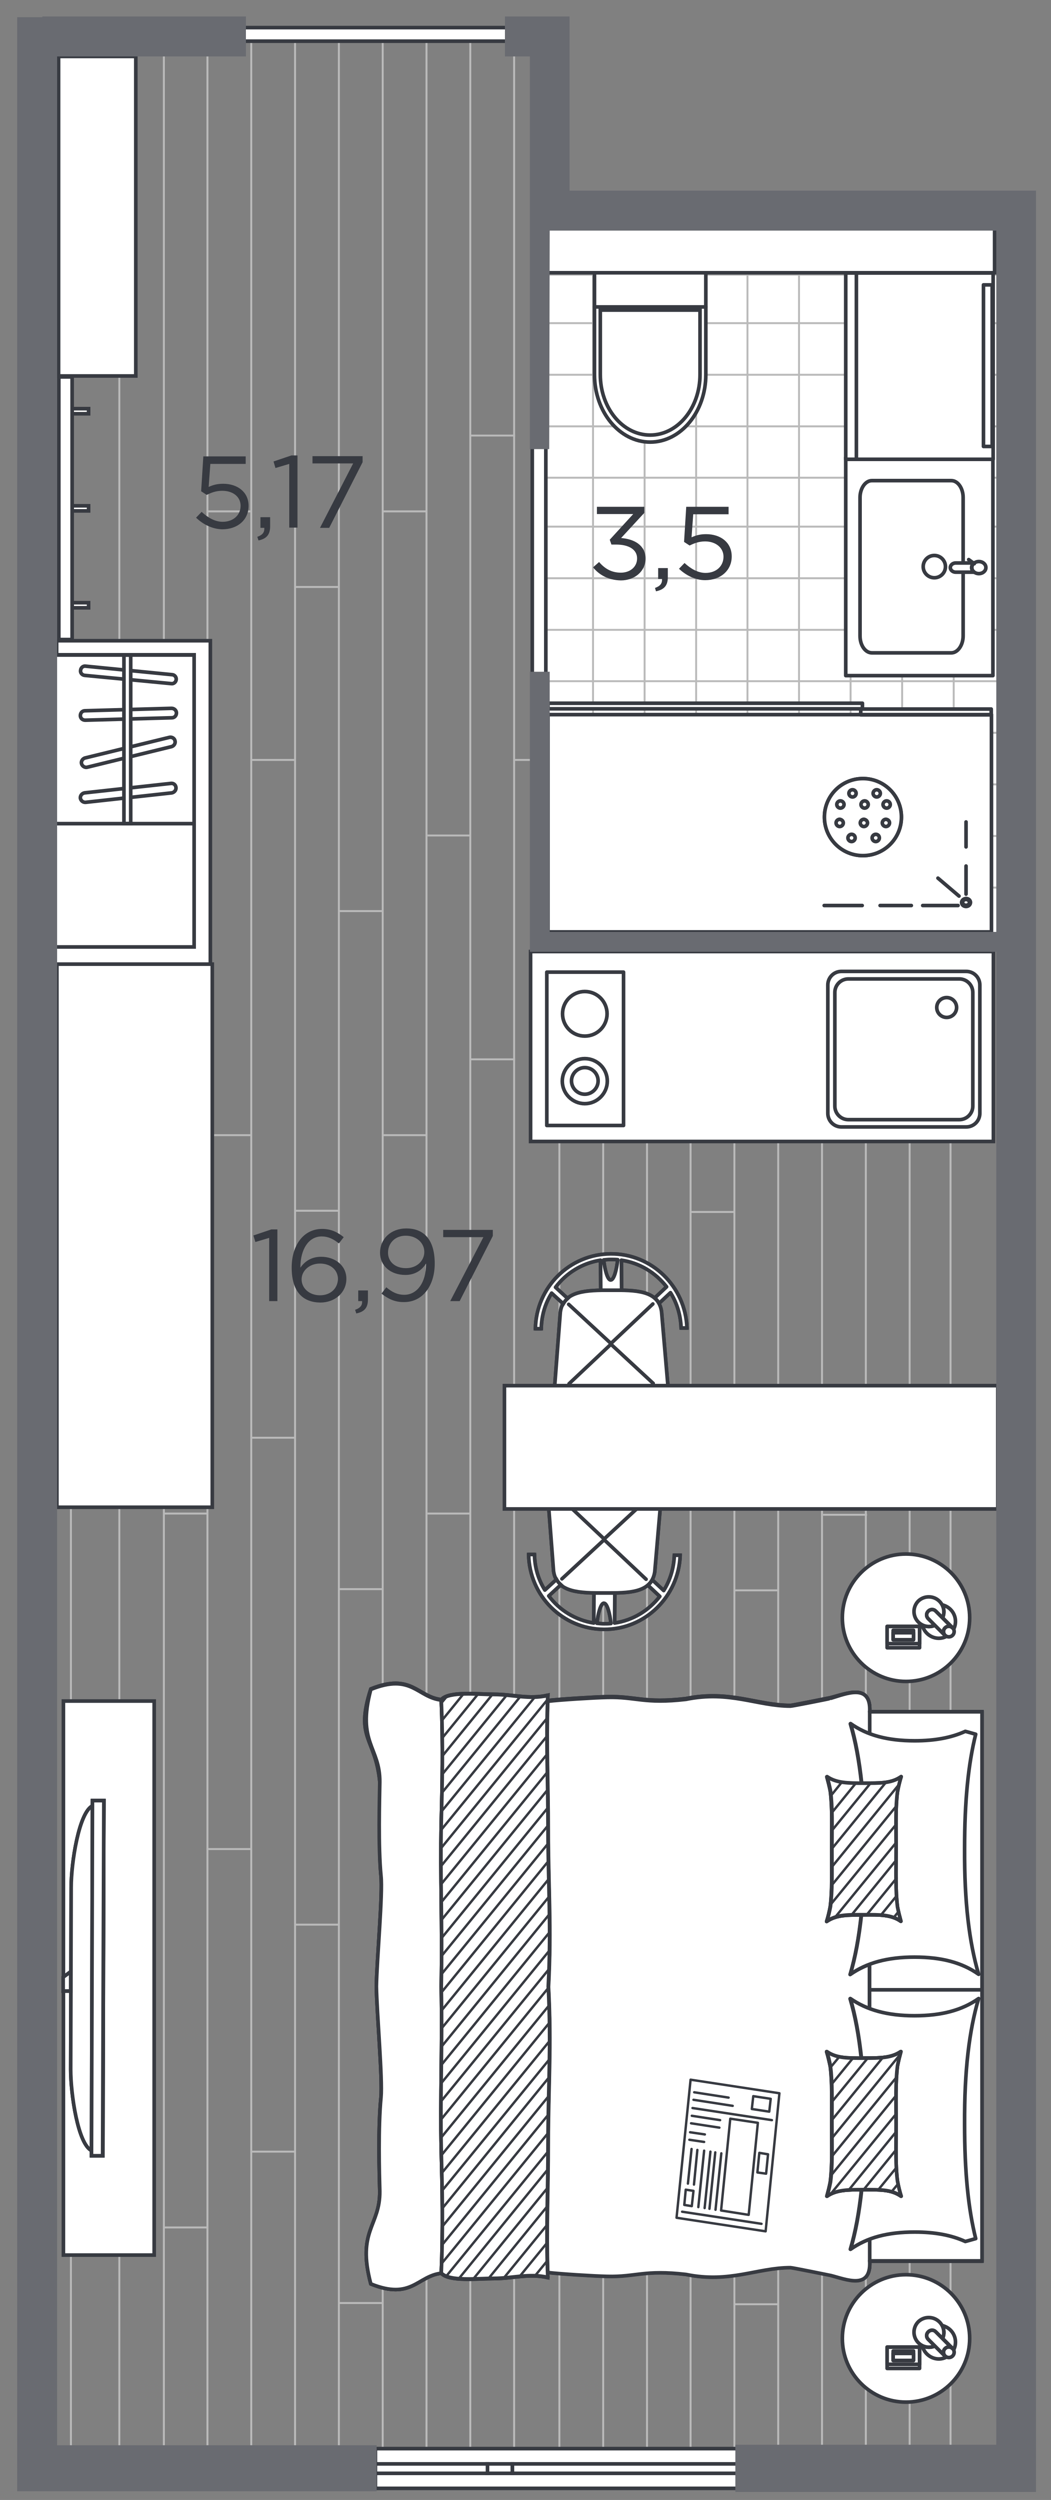 <?xml version="1.0" encoding="utf-8"?>
<!-- Generator: Adobe Illustrator 27.2.0, SVG Export Plug-In . SVG Version: 6.00 Build 0)  -->
<svg version="1.1" id="Слой_1" xmlns="http://www.w3.org/2000/svg" xmlns:xlink="http://www.w3.org/1999/xlink" x="0px" y="0px"
	 viewBox="0 0 434.2 1032" style="enable-background:new 0 0 434.2 1032;" xml:space="preserve">
<rect x="0" y="0" width="434.2" height="1032" fill="#808080" stroke="none"/>
<style type="text/css">
	.st0{fill:none;stroke:#BABABA;stroke-width:0.8;stroke-miterlimit:10;}
	.st1{fill:#FFFFFF;}
	.st2{fill:#FFFFFF;stroke:#373A41;stroke-width:1.5;stroke-miterlimit:10;}
	.st3{fill:#FFFFFF;stroke:#373A41;stroke-width:1.5;stroke-linecap:round;stroke-linejoin:round;stroke-miterlimit:22.926;}
	.st4{fill:#FFFFFF;stroke:#373A41;stroke-width:1.5;stroke-linecap:round;stroke-linejoin:round;stroke-miterlimit:22.926;}
	.st5{fill-rule:evenodd;clip-rule:evenodd;fill:#FFFFFF;stroke:#373A41;stroke-width:1.5;stroke-miterlimit:10;}
	.st6{fill:#FFFFFF;stroke:#373A41;stroke-width:1.5;stroke-miterlimit:22.926;}
	
		.st7{fill:#FFFFFF;stroke:#373A41;stroke-width:1.5;stroke-linecap:round;stroke-linejoin:round;stroke-miterlimit:22.926;stroke-dasharray:0.182,0.272;}
	.st8{fill-rule:evenodd;clip-rule:evenodd;fill:#FFFFFF;}
	.st9{fill:#FFFFFF;stroke:#373A41;stroke-linecap:round;stroke-linejoin:round;stroke-miterlimit:22.926;}
	.st10{fill:#696B71;}
	.st11{fill:#373A41;}
</style>
<g>
	<g>
		<line class="st0" x1="375.8" y1="281.7" x2="375.8" y2="1021.2"/>
		<line class="st0" x1="392.7" y1="281.7" x2="392.7" y2="1021.2"/>
		<line class="st0" x1="357.7" y1="168.9" x2="357.7" y2="1021.2"/>
		<line class="st0" x1="339.6" y1="168.9" x2="339.6" y2="1021.2"/>
		<line class="st0" x1="321.5" y1="168.9" x2="321.5" y2="1021.2"/>
		<line class="st0" x1="303.4" y1="168.9" x2="303.4" y2="1021.2"/>
		<line class="st0" x1="285.3" y1="168.9" x2="285.3" y2="1021.2"/>
		<line class="st0" x1="267.3" y1="168.9" x2="267.3" y2="1021.2"/>
		<line class="st0" x1="249.2" y1="168.9" x2="249.2" y2="1021.2"/>
		<line class="st0" x1="231.1" y1="130.9" x2="231.1" y2="1021.2"/>
	</g>
	<line class="st0" x1="230.8" y1="920" x2="249" y2="920"/>
	<line class="st0" x1="230.8" y1="625.3" x2="249" y2="625.3"/>
	<line class="st0" x1="230.8" y1="345.4" x2="249" y2="345.4"/>
	<line class="st0" x1="248.8" y1="763.8" x2="267" y2="763.8"/>
	<line class="st0" x1="248.8" y1="469.1" x2="267" y2="469.1"/>
	<line class="st0" x1="267.2" y1="888.7" x2="285.4" y2="888.7"/>
	<line class="st0" x1="267.2" y1="594" x2="285.4" y2="594"/>
	<line class="st0" x1="267.2" y1="314.2" x2="285.4" y2="314.2"/>
	<line class="st0" x1="285.2" y1="795" x2="303.4" y2="795"/>
	<line class="st0" x1="285.2" y1="500.3" x2="303.4" y2="500.3"/>
	<line class="st0" x1="303.2" y1="951.2" x2="321.4" y2="951.2"/>
	<line class="st0" x1="303.2" y1="656.5" x2="321.4" y2="656.5"/>
	<line class="st0" x1="303.2" y1="376.6" x2="321.4" y2="376.6"/>
	<line class="st0" x1="321.2" y1="763.8" x2="339.4" y2="763.8"/>
	<line class="st0" x1="321.2" y1="469.1" x2="339.4" y2="469.1"/>
	<line class="st0" x1="340" y1="920" x2="358.2" y2="920"/>
	<line class="st0" x1="340" y1="625.3" x2="358.2" y2="625.3"/>
	<line class="st0" x1="340" y1="345.4" x2="358.2" y2="345.4"/>
	<line class="st0" x1="303.2" y1="214.6" x2="321.4" y2="214.6"/>
	<line class="st0" x1="340" y1="183.3" x2="358.2" y2="183.3"/>
	<line class="st0" x1="358" y1="732.6" x2="376.2" y2="732.6"/>
	<line class="st0" x1="358" y1="437.8" x2="376.2" y2="437.8"/>
	<line class="st0" x1="376" y1="314.2" x2="394.2" y2="314.2"/>
</g>
<g>
	<g>
		<line class="st0" x1="212.4" y1="14.5" x2="212.4" y2="1020.7"/>
		<line class="st0" x1="194.3" y1="13.5" x2="194.3" y2="1020.7"/>
		<line class="st0" x1="176.2" y1="13.5" x2="176.2" y2="1020.7"/>
		<line class="st0" x1="158.1" y1="13.5" x2="158.1" y2="1020.7"/>
		<line class="st0" x1="140" y1="13.5" x2="140" y2="1020.7"/>
		<line class="st0" x1="121.9" y1="13.5" x2="121.9" y2="1020.7"/>
		<line class="st0" x1="103.8" y1="13.5" x2="103.8" y2="1020.7"/>
		<line class="st0" x1="85.7" y1="13.5" x2="85.7" y2="1020.7"/>
		<line class="st0" x1="67.7" y1="13.5" x2="67.7" y2="1020.7"/>
		<line class="st0" x1="49.3" y1="13.5" x2="49.3" y2="1020.7"/>
		<line class="st0" x1="29.3" y1="13.5" x2="29.3" y2="1020.7"/>
	</g>
	<line class="st0" x1="67.4" y1="919.5" x2="85.6" y2="919.5"/>
	<line class="st0" x1="67.4" y1="624.8" x2="85.6" y2="624.8"/>
	<line class="st0" x1="67.4" y1="344.9" x2="85.6" y2="344.9"/>
	<line class="st0" x1="85.4" y1="763.3" x2="103.6" y2="763.3"/>
	<line class="st0" x1="85.4" y1="468.6" x2="103.6" y2="468.6"/>
	<line class="st0" x1="103.8" y1="888.2" x2="122" y2="888.2"/>
	<line class="st0" x1="103.8" y1="593.5" x2="122" y2="593.5"/>
	<line class="st0" x1="103.8" y1="313.7" x2="122" y2="313.7"/>
	<line class="st0" x1="121.8" y1="794.5" x2="140" y2="794.5"/>
	<line class="st0" x1="121.8" y1="499.8" x2="140" y2="499.8"/>
	<line class="st0" x1="139.8" y1="950.7" x2="158" y2="950.7"/>
	<line class="st0" x1="139.8" y1="656" x2="158" y2="656"/>
	<line class="st0" x1="139.8" y1="376.1" x2="158" y2="376.1"/>
	<line class="st0" x1="157.8" y1="763.3" x2="176" y2="763.3"/>
	<line class="st0" x1="157.8" y1="468.6" x2="176" y2="468.6"/>
	<line class="st0" x1="176.6" y1="919.5" x2="194.7" y2="919.5"/>
	<line class="st0" x1="176.6" y1="624.8" x2="194.7" y2="624.8"/>
	<line class="st0" x1="176.6" y1="344.9" x2="194.7" y2="344.9"/>
	<line class="st0" x1="194.6" y1="732.1" x2="212.8" y2="732.1"/>
	<line class="st0" x1="194.6" y1="437.3" x2="212.8" y2="437.3"/>
	<line class="st0" x1="212.6" y1="313.7" x2="230.8" y2="313.7"/>
	<line class="st0" x1="85.4" y1="211.1" x2="103.6" y2="211.1"/>
	<line class="st0" x1="121.8" y1="242.3" x2="140" y2="242.3"/>
	<line class="st0" x1="157.8" y1="211.1" x2="176" y2="211.1"/>
	<line class="st0" x1="194.6" y1="179.8" x2="212.8" y2="179.8"/>
</g>
<rect x="223.1" y="91.9" class="st1" width="192" height="298.6"/>
<g>
	<line class="st0" x1="245" y1="387" x2="245" y2="88"/>
	<line class="st0" x1="223.7" y1="387" x2="223.7" y2="99.7"/>
	<line class="st0" x1="266.3" y1="387" x2="266.3" y2="88"/>
	<line class="st0" x1="287.6" y1="387" x2="287.6" y2="88"/>
	<line class="st0" x1="308.8" y1="387" x2="308.8" y2="88"/>
	<line class="st0" x1="330.1" y1="387" x2="330.1" y2="88"/>
	<line class="st0" x1="351.4" y1="387" x2="351.4" y2="88"/>
	<line class="st0" x1="372.7" y1="387" x2="372.7" y2="88.7"/>
	<line class="st0" x1="394" y1="387" x2="394" y2="88.7"/>
	<line class="st0" x1="223.1" y1="238.7" x2="418.7" y2="238.7"/>
	<line class="st0" x1="223.1" y1="217.4" x2="418.7" y2="217.4"/>
	<line class="st0" x1="223.1" y1="260" x2="418.7" y2="260"/>
	<line class="st0" x1="223.1" y1="281.2" x2="418.7" y2="281.2"/>
	<line class="st0" x1="223.1" y1="302.5" x2="418.7" y2="302.5"/>
	<line class="st0" x1="223.1" y1="133.4" x2="421.3" y2="133.4"/>
	<line class="st0" x1="223.1" y1="113.4" x2="421.3" y2="113.4"/>
	<line class="st0" x1="223.1" y1="154.7" x2="421.3" y2="154.7"/>
	<line class="st0" x1="223.1" y1="176" x2="418.7" y2="176"/>
	<line class="st0" x1="223.1" y1="197.2" x2="418.7" y2="197.2"/>
	<line class="st0" x1="223.1" y1="323.8" x2="418.7" y2="323.8"/>
	<line class="st0" x1="223.1" y1="345.1" x2="418.7" y2="345.1"/>
	<line class="st0" x1="223.1" y1="366.4" x2="418.7" y2="366.4"/>
</g>
<g>
	<rect x="219.2" y="392.8" class="st2" width="191.2" height="78.4"/>
</g>
<g>
	<g>
		<rect x="225.9" y="401.3" class="st3" width="31.7" height="63.3"/>
	</g>
	<g>
		<path class="st3" d="M241.6,437c-5.1,0-9.3,4.2-9.3,9.3s4.2,9.3,9.3,9.3s9.3-4.2,9.3-9.3C250.9,441.1,246.7,437,241.6,437z"/>
	</g>
	<g>
		<path class="st3" d="M241.6,409.3c-5.1,0-9.2,4.1-9.2,9.2s4.1,9.2,9.2,9.2s9.2-4.1,9.2-9.2C250.8,413.4,246.7,409.3,241.6,409.3z"
			/>
	</g>
	<g>
		<path class="st3" d="M241.6,440.7c-3,0-5.5,2.5-5.5,5.5s2.5,5.5,5.5,5.5s5.5-2.5,5.5-5.5S244.7,440.7,241.6,440.7z"/>
	</g>
</g>
<g>
	<path class="st3" d="M347.6,401h51.6c3.1,0,5.6,2.5,5.6,5.6v53c0,3.1-2.5,5.6-5.6,5.6h-51.6c-3.1,0-5.6-2.5-5.6-5.6v-53
		C342,403.5,344.5,401,347.6,401z"/>
	<path class="st3" d="M350.5,404.1h45.8c3.1,0,5.6,2.5,5.6,5.6v46.9c0,3.1-2.5,5.6-5.6,5.6h-45.8c-3.1,0-5.6-2.5-5.6-5.6v-46.9
		C344.9,406.6,347.4,404.1,350.5,404.1z"/>
	<ellipse class="st4" cx="391.1" cy="415.9" rx="4.1" ry="4.1"/>
</g>
<g>
	<g>
		<rect x="29.8" y="248.8" class="st2" width="6.8" height="2.1"/>
		<rect x="29.8" y="208.8" class="st2" width="6.8" height="2.1"/>
		<rect x="29.8" y="168.7" class="st2" width="6.8" height="2.1"/>
	</g>
	<rect x="24.3" y="155.6" class="st2" width="5.5" height="108.4"/>
</g>
<g>
	<path class="st5" d="M226.3,617.2c0.3-2.3,1.4-3.9,4.1-4.2l38.7,0.2c2.7,0.3,3.8,1.9,4.1,4.2l-2.7,31.4c-1.3,8.9-10.9,8.8-20.9,8.8
		c-10,0-19.6-0.1-20.9-9L226.3,617.2z"/>
	<path class="st6" d="M226.3,617.2c0.3-2.3,1.4-3.9,4.1-4.2l38.7,0.2c2.7,0.3,3.8,1.9,4.1,4.2l-2.7,31.4c-1.3,8.9-10.9,8.8-20.9,8.8
		c-10,0-19.6-0.1-20.9-9L226.3,617.2z"/>
	<path class="st5" d="M246.6,670.1c1,0.1,1.9,0.2,2.9,0.2c1,0,1.9,0,2.9-0.1c-0.4-3.9-1.5-8.4-2.9-8.4
		C248.2,661.7,247,666.2,246.6,670.1 M249.5,672.6c-17-0.1-30.8-13.8-31.1-30.9l2.4,0c0.1,5.4,1.6,10.4,4.3,14.7l4.8-4.4
		c0.5,0.9,1.1,1.6,1.8,2.2l-5,4.6c4.4,5.9,11,10,18.6,11.2l0.1-12.4c1.4,0,2.8,0,4.3,0c1.4,0,2.9,0,4.3,0l-0.1,12.4
		c7.6-1.1,14.2-5.2,18.7-11l-4.9-4.6c0.7-0.6,1.3-1.3,1.8-2.2l4.7,4.4c2.7-4.3,4.2-9.3,4.4-14.6l2.4,0
		C280.4,659,266.5,672.7,249.5,672.6"/>
	<path class="st3" d="M246.6,670.1c1,0.1,1.9,0.2,2.9,0.2c1,0,1.9,0,2.9-0.1c-0.4-3.9-1.5-8.4-2.9-8.4
		C248.2,661.7,247,666.2,246.6,670.1z M249.5,672.6c-17-0.1-30.8-13.8-31.1-30.9l2.4,0c0.1,5.4,1.6,10.4,4.3,14.7l4.8-4.4
		c0.5,0.9,1.1,1.6,1.8,2.2l-5,4.6c4.4,5.9,11,10,18.6,11.2l0.1-12.4c1.4,0,2.8,0,4.3,0c1.4,0,2.9,0,4.3,0l-0.1,12.4
		c7.6-1.1,14.2-5.2,18.7-11l-4.9-4.6c0.7-0.6,1.3-1.3,1.8-2.2l4.7,4.4c2.7-4.3,4.2-9.3,4.4-14.6l2.4,0
		C280.4,659,266.5,672.7,249.5,672.6z"/>
	<path class="st7" d="M249.6,635.3l17.5-16.2 M249.6,635.6L267,652 M249.6,635.6l-17.5,16.2 M249.6,635.3l-17.4-16.4"/>
</g>
<g>
	<path class="st5" d="M229.1,573c0.3,2.3,1.4,3.9,4.1,4.2l38.7-0.2c2.7-0.3,3.8-1.9,4.1-4.2l-2.7-31.4c-1.3-8.9-10.9-8.8-20.9-8.8
		c-10,0-19.6,0.1-20.9,9L229.1,573z"/>
	<path class="st6" d="M229.1,573c0.3,2.3,1.4,3.9,4.1,4.2l38.7-0.2c2.7-0.3,3.8-1.9,4.1-4.2l-2.7-31.4c-1.3-8.9-10.9-8.8-20.9-8.8
		c-10,0-19.6,0.1-20.9,9L229.1,573z"/>
	<path class="st5" d="M249.4,520.1c1-0.1,1.9-0.2,2.9-0.2c1,0,1.9,0,2.9,0.1c-0.4,3.9-1.5,8.4-2.9,8.4
		C251,528.5,249.8,524,249.4,520.1 M252.3,517.6c-17,0.1-30.8,13.8-31.1,30.9l2.4,0c0.1-5.4,1.6-10.4,4.3-14.7l4.8,4.4
		c0.5-0.9,1.1-1.6,1.8-2.2l-5-4.6c4.4-5.9,11-10,18.6-11.2l0.1,12.4c1.4,0,2.8,0,4.3,0c1.4,0,2.9,0,4.3,0l-0.1-12.4
		c7.6,1.1,14.2,5.2,18.7,11l-4.9,4.6c0.7,0.6,1.3,1.3,1.8,2.2l4.7-4.4c2.7,4.3,4.2,9.3,4.4,14.6l2.4,0
		C283.2,531.1,269.3,517.5,252.3,517.6"/>
	<path class="st3" d="M249.4,520.1c1-0.1,1.9-0.2,2.9-0.2c1,0,1.9,0,2.9,0.1c-0.4,3.9-1.5,8.4-2.9,8.4
		C251,528.5,249.8,524,249.4,520.1z M252.3,517.6c-17,0.1-30.8,13.8-31.1,30.9l2.4,0c0.1-5.4,1.6-10.4,4.3-14.7l4.8,4.4
		c0.5-0.9,1.1-1.6,1.8-2.2l-5-4.6c4.4-5.9,11-10,18.6-11.2l0.1,12.4c1.4,0,2.8,0,4.3,0c1.4,0,2.9,0,4.3,0l-0.1-12.4
		c7.6,1.1,14.2,5.2,18.7,11l-4.9,4.6c0.7,0.6,1.3,1.3,1.8,2.2l4.7-4.4c2.7,4.3,4.2,9.3,4.4,14.6l2.4,0
		C283.2,531.1,269.3,517.5,252.3,517.6z"/>
	<path class="st7" d="M252.4,554.9l17.5,16.2 M252.4,554.6l17.4-16.4 M252.4,554.6l-17.5-16.2 M252.4,554.9L235,571.3"/>
</g>
<g>
	<rect x="21.6" y="264.7" class="st1" width="58.8" height="133.5"/>
	<polygon class="st2" points="86.9,289.8 86.9,390.9 86.9,396.9 86.9,398.7 19.9,398.7 19.9,390.9 80.2,390.9 80.2,289.5 
		80.2,289.5 80.2,270.3 23.4,270.3 23.4,264.5 80.2,264.5 86.9,264.5 86.9,270.3 86.9,289.8 	"/>
</g>
<g>
	<path class="st2" d="M72.3,305.8L72.3,305.8c0.3,1-0.4,2.1-1.4,2.4l-34.8,8.5c-1,0.3-2.1-0.4-2.4-1.4l0,0c-0.3-1,0.4-2.1,1.4-2.4
		l34.8-8.5C71,304.1,72.1,304.8,72.3,305.8z"/>
	<path class="st2" d="M72.9,294.3L72.9,294.3c0,1.1-0.8,2-1.9,2l-35.8,1c-1.1,0-2-0.8-2-1.9l0,0c0-1.1,0.8-2,1.9-2l35.8-1
		C72,292.4,72.9,293.3,72.9,294.3z"/>
	<path class="st2" d="M72.7,325.1L72.7,325.1c0.1,1.1-0.7,2-1.7,2.2l-35.6,3.9c-1.1,0.1-2-0.7-2.2-1.7l0,0c-0.1-1.1,0.7-2,1.7-2.2
		l35.6-3.9C71.7,323.2,72.6,324,72.7,325.1z"/>
	<path class="st2" d="M72.8,280.5L72.8,280.5c-0.1,1.1-1.1,1.9-2.1,1.7L35,278.8c-1.1-0.1-1.9-1.1-1.7-2.1l0,0
		c0.1-1.1,1.1-1.9,2.1-1.7l35.6,3.5C72.1,278.5,72.9,279.5,72.8,280.5z"/>
	<rect x="51.2" y="270.4" class="st2" width="2.8" height="69.6"/>
	<line class="st2" x1="80.6" y1="340" x2="23.4" y2="340"/>
	<line class="st2" x1="80.6" y1="270.4" x2="23.4" y2="270.4"/>
</g>
<g>
	<g>
		<circle class="st3" cx="374.3" cy="965.3" r="26.3"/>
		<g>
			<path class="st8" d="M386.3,968.4l4.2,4.2c0.2,0.2,0.3,0.3,0.5,0.4c-2.6,1.4-5.9,0.9-8.1-1.3c-1-1-1.6-2.2-1.9-3.4
				C382.6,969.1,384.6,969.2,386.3,968.4 M392.7,961.9c2.2,2.2,2.6,5.5,1.3,8.1c-0.1-0.2-0.2-0.4-0.4-0.5l-4.2-4.2
				c0.8-1.7,0.7-3.6-0.1-5.3C390.5,960.3,391.7,960.9,392.7,961.9"/>
			<path class="st3" d="M386.3,968.4l4.2,4.2c0.2,0.2,0.3,0.3,0.5,0.4c-2.6,1.4-5.9,0.9-8.1-1.3c-1-1-1.6-2.2-1.9-3.4
				C382.6,969.1,384.6,969.2,386.3,968.4z M392.7,961.9c2.2,2.2,2.6,5.5,1.3,8.1c-0.1-0.2-0.2-0.4-0.4-0.5l-4.2-4.2
				c0.8-1.7,0.7-3.6-0.1-5.3C390.5,960.3,391.7,960.9,392.7,961.9z"/>
			<path class="st8" d="M388.1,958.5c1.9,1.9,2.3,4.6,1.3,6.9l-2.8-2.8c-0.9-0.9-2.2-0.9-3.1,0c-0.9,0.9-0.9,2.2,0,3.1l2.8,2.7
				c-2.3,1-5,0.6-6.9-1.3c-2.4-2.4-2.4-6.3,0-8.7C381.8,956.1,385.7,956.1,388.1,958.5"/>
			<path class="st3" d="M388.1,958.5c1.9,1.9,2.3,4.6,1.3,6.9l-2.8-2.8c-0.9-0.9-2.2-0.9-3.1,0c-0.9,0.9-0.9,2.2,0,3.1l2.8,2.7
				c-2.3,1-5,0.6-6.9-1.3c-2.4-2.4-2.4-6.3,0-8.7C381.8,956.1,385.7,956.1,388.1,958.5z"/>
			<path class="st8" d="M393.6,969.5c0.9,0.9,0.9,2.2,0,3.1c-0.9,0.9-2.2,0.9-3.1,0c-0.9-0.9-0.9-2.2,0-3.1
				C391.3,968.6,392.7,968.6,393.6,969.5"/>
			<ellipse class="st3" cx="392" cy="971" rx="2.2" ry="2.2"/>
			<path class="st8" d="M386.6,962.6l6.9,6.9c-0.9-0.9-2.2-0.9-3.1,0c-0.9,0.9-0.9,2.2,0,3.1l-6.9-6.9c-0.9-0.9-0.9-2.2,0-3.1
				C384.4,961.7,385.8,961.7,386.6,962.6"/>
			<path class="st3" d="M386.6,962.6l6.9,6.9c-0.9-0.9-2.2-0.9-3.1,0c-0.9,0.9-0.9,2.2,0,3.1l-6.9-6.9c-0.9-0.9-0.9-2.2,0-3.1
				C384.4,961.7,385.8,961.7,386.6,962.6z"/>
			<rect x="366.5" y="968.9" class="st8" width="13.4" height="8.8"/>
			<rect x="366.5" y="968.9" class="st3" width="13.4" height="8.8"/>
			<rect x="366.5" y="968.9" class="st8" width="13.4" height="7.1"/>
			<rect x="366.5" y="968.9" class="st3" width="13.4" height="7.1"/>
			<rect x="369" y="970.5" class="st8" width="8.4" height="3.9"/>
			<rect x="369" y="970.5" class="st3" width="8.4" height="3.9"/>
			<rect x="369" y="971.5" class="st8" width="8.4" height="2.9"/>
			<rect x="369" y="971.5" class="st3" width="8.4" height="2.9"/>
		</g>
	</g>
	<g>
		<circle class="st3" cx="374.3" cy="667.8" r="26.3"/>
		<g>
			<path class="st8" d="M386.3,670.9l4.2,4.2c0.2,0.2,0.3,0.3,0.5,0.4c-2.6,1.4-5.9,0.9-8.1-1.3c-1-1-1.6-2.2-1.9-3.4
				C382.6,671.6,384.6,671.7,386.3,670.9 M392.7,664.4c2.2,2.2,2.6,5.5,1.3,8.1c-0.1-0.2-0.2-0.4-0.4-0.5l-4.2-4.2
				c0.8-1.7,0.7-3.6-0.1-5.3C390.5,662.8,391.7,663.4,392.7,664.4"/>
			<path class="st3" d="M386.3,670.9l4.2,4.2c0.2,0.2,0.3,0.3,0.5,0.4c-2.6,1.4-5.9,0.9-8.1-1.3c-1-1-1.6-2.2-1.9-3.4
				C382.6,671.6,384.6,671.7,386.3,670.9z M392.7,664.4c2.2,2.2,2.6,5.5,1.3,8.1c-0.1-0.2-0.2-0.4-0.4-0.5l-4.2-4.2
				c0.8-1.7,0.7-3.6-0.1-5.3C390.5,662.8,391.7,663.4,392.7,664.4z"/>
			<path class="st8" d="M388.1,661c1.9,1.9,2.3,4.6,1.3,6.9l-2.8-2.8c-0.9-0.9-2.2-0.9-3.1,0c-0.9,0.9-0.9,2.2,0,3.1l2.8,2.7
				c-2.3,1-5,0.6-6.9-1.3c-2.4-2.4-2.4-6.3,0-8.7C381.8,658.6,385.7,658.6,388.1,661"/>
			<path class="st3" d="M388.1,661c1.9,1.9,2.3,4.6,1.3,6.9l-2.8-2.8c-0.9-0.9-2.2-0.9-3.1,0c-0.9,0.9-0.9,2.2,0,3.1l2.8,2.7
				c-2.3,1-5,0.6-6.9-1.3c-2.4-2.4-2.4-6.3,0-8.7C381.8,658.6,385.7,658.6,388.1,661z"/>
			<path class="st8" d="M393.6,672c0.9,0.9,0.9,2.2,0,3.1c-0.9,0.9-2.2,0.9-3.1,0c-0.9-0.9-0.9-2.2,0-3.1
				C391.3,671.1,392.7,671.1,393.6,672"/>
			<ellipse class="st3" cx="392" cy="673.5" rx="2.2" ry="2.2"/>
			<path class="st8" d="M386.6,665.1l6.9,6.9c-0.9-0.9-2.2-0.9-3.1,0c-0.9,0.9-0.9,2.2,0,3.1l-6.9-6.9c-0.9-0.9-0.9-2.2,0-3.1
				C384.4,664.2,385.8,664.2,386.6,665.1"/>
			<path class="st3" d="M386.6,665.1l6.9,6.9c-0.9-0.9-2.2-0.9-3.1,0c-0.9,0.9-0.9,2.2,0,3.1l-6.9-6.9c-0.9-0.9-0.9-2.2,0-3.1
				C384.4,664.2,385.8,664.2,386.6,665.1z"/>
			<rect x="366.5" y="671.4" class="st8" width="13.4" height="8.8"/>
			<rect x="366.5" y="671.4" class="st3" width="13.4" height="8.8"/>
			<rect x="366.5" y="671.4" class="st8" width="13.4" height="7.1"/>
			<rect x="366.5" y="671.4" class="st3" width="13.4" height="7.1"/>
			<rect x="369" y="673" class="st8" width="8.4" height="3.9"/>
			<rect x="369" y="673" class="st3" width="8.4" height="3.9"/>
			<rect x="369" y="674" class="st8" width="8.4" height="2.9"/>
			<rect x="369" y="674" class="st3" width="8.4" height="2.9"/>
		</g>
	</g>
	<g>
		<path class="st5" d="M405.7,706.6h-46.4c0.6-12-9.8-7.4-16.2-5.8c-0.1,0-15.7,3.2-16.5,3.2c-13.8,0-25.1-6.5-43.3-2.8
			c-17.3,2-20.7-1.1-32.5-0.8c-5.2,0.1-19.6,1-24.6,1.6c0-0.7,0-1.5,0.1-2.2c-7.8,1.8-14.4-0.4-22.2-0.4c-6.9,0-18.5-1.4-21.8,2.2
			c-9.9-1.1-12.2-11.2-29.1-4.4c-6.7,20.7,1.9,20,3.7,38.3c0.7,7.4-0.7,26.3,0.5,38.7c0.8,7.5-1.7,34.4-1.9,45.8
			c0.2,11.4,2.6,38.2,1.9,45.8c-1.3,12.4-0.7,31.2-0.5,38.7c0.2,14.5-9.6,16.2-3.7,38.3c16.9,6.8,19.2-3.3,29.1-4.4
			c3.3,3.6,14.9,2.2,21.8,2.2c7.8,0,14.4-2.2,22.2-0.4c0-0.7-0.1-1.5-0.1-2.2c5,0.6,19.4,1.5,24.6,1.6c11.8,0.3,15.2-2.8,32.5-0.8
			c18.1,3.7,29.4-2.8,43.3-2.8c0.8,0,16.4,3.1,16.5,3.2c6.5,1.6,16.8,6.2,16.2-5.8h46.4L405.7,706.6z"/>
		<path class="st3" d="M405.7,706.6h-46.4c0.6-12-9.8-7.4-16.2-5.8c-0.1,0-15.7,3.2-16.5,3.2c-13.8,0-25.1-6.5-43.3-2.8
			c-17.3,2-20.7-1.1-32.5-0.8c-5.2,0.1-19.6,1-24.6,1.6c0-0.7,0-1.5,0.1-2.2c-7.8,1.8-14.4-0.4-22.2-0.4c-6.9,0-18.5-1.4-21.8,2.2
			c-9.9-1.1-12.2-11.2-29.1-4.4c-6.7,20.7,1.9,20,3.7,38.3c0.7,7.4-0.7,26.3,0.5,38.7c0.8,7.5-1.7,34.4-1.9,45.8
			c0.2,11.4,2.6,38.2,1.9,45.8c-1.3,12.4-0.7,31.2-0.5,38.7c0.2,14.5-9.6,16.2-3.7,38.3c16.9,6.8,19.2-3.3,29.1-4.4
			c3.3,3.6,14.9,2.2,21.8,2.2c7.8,0,14.4-2.2,22.2-0.4c0-0.7-0.1-1.5-0.1-2.2c5,0.6,19.4,1.5,24.6,1.6c11.8,0.3,15.2-2.8,32.5-0.8
			c18.1,3.7,29.4-2.8,43.3-2.8c0.8,0,16.4,3.1,16.5,3.2c6.5,1.6,16.8,6.2,16.2-5.8h46.4L405.7,706.6z"/>
		<path class="st3" d="M222.9,934.7l0-228.1h4.7l104.5,0h1.5c4.7-0.1,13.2,6.8,15.5,11.7c0.3,0.6,1.6,3,2,3.8
			c0.5-2.1-1.8-8.6-3.6-10.3c-1.3-2.1-2.8-4.1-4.6-5.5c1.1,0.5,2.4,1.1,3.5,1.6c0.5-0.5-0.5-2.8-0.7-3.6c5.3-1.1,1.5,1.1,4.6-3
			c7.3,2.2,7.6,17.1,7.6,17.1l1.3,92.4v18.5l-3.2,95.1l-5.7,14.3c-3.1-4.1,0.7-1.9-4.6-3c0.2-0.8,1.2-3.2,0.7-3.6
			c-1.1,0.5-2.4,1.2-3.5,1.6c1.7-1.4,3.2-3.4,4.6-5.5c1.7-1.7,4.1-8.2,3.6-10.3c-0.4,0.7-1.8,3.2-2,3.8c-2.3,5-10.8,11.9-15.5,11.7
			H332l-104.5,0L222.9,934.7z M161,820l0-92.1c0-11.7,8.2-21.3,18.2-21.3h4.8l7.1,113.2L184,933.3h-4.8c-10,0-18.2-9.6-18.2-21.3
			L161,820z"/>
		<path class="st3" d="M155.5,820c0.2,11.4,2.6,38.2,1.9,45.8c-1.2,12.4-0.7,31.2-0.5,38.7c0.2,14.5-9.6,16.2-3.7,38.3
			c16.9,6.8,19.2-3.3,29.1-4.4c0.8-18.5,0.4-35.2,0-50.5c-0.5-23.1,0.5-42,0-67.8c0.5-25.8-0.5-44.7,0-67.8c0.4-15.3,0.8-32,0-50.5
			c-9.9-1.1-12.2-11.2-29.1-4.4c-5.9,22.1,3.9,23.8,3.7,38.3c-0.1,7.5-0.7,26.3,0.5,38.7C158.2,781.7,155.7,808.6,155.5,820z
			 M359.3,706.6v9.2c-2.9-1.1-5.6-2.5-8-4.2c2.1,7.1,3.6,15.2,4.6,24.6c-6,0-10.6-0.1-14.3-2.7c0.5,1.8,1,3.8,1.4,5.8
			c0.9,6.7,0.6,14.7,0.6,24.4c0,9.5,0.2,17-0.6,23.4c-0.4,2.1-0.9,4.2-1.5,6.1l0.3-0.2c3.7-2.4,8.1-2.5,14-2.5
			c-1,9.4-2.5,17.5-4.6,24.6c2.4-1.7,5.1-3.1,8-4.2v9.2v9.2c-2.9-1.1-5.6-2.5-8-4.2c2.1,7.1,3.6,15.2,4.6,24.6
			c-5.9,0-10.3-0.1-14-2.5l-0.3-0.2c0.6,1.9,1,3.9,1.5,6c0.8,6.4,0.6,13.8,0.6,23.4c0,9.7,0.3,17.7-0.6,24.4c-0.4,2.1-0.9,4-1.4,5.8
			c3.7-2.6,8.3-2.7,14.3-2.7c-1,9.4-2.5,17.5-4.6,24.6c2.4-1.7,5.1-3.1,8-4.2v9.2c0.6,12-9.8,7.4-16.2,5.8c-0.1,0-15.7-3.2-16.5-3.2
			c-13.8,0-25.1,6.5-43.2,2.8c-17.3-2-20.7,1.1-32.5,0.8c-5.2-0.1-19.6-1-24.6-1.6c-0.6-18.3,0.2-33.3,0.2-53.5
			c0-21.6,1.4-40.1,0.1-64.4c1.3-24.3-0.1-42.8-0.1-64.4c0-20.2-0.8-35.2-0.2-53.5c5-0.6,19.4-1.5,24.6-1.6
			c11.8-0.3,15.2,2.8,32.5,0.8c18.1-3.7,29.4,2.8,43.2,2.8c0.8,0,16.4-3.1,16.5-3.2C349.5,699.2,359.9,694.6,359.3,706.6z"/>
		<path class="st3" d="M404.3,815c-6.8-4.8-15.2-7.1-26.5-7.1c-11.3,0-19.7,2.4-26.5,7.1c2.1-7.1,3.6-15.2,4.6-24.6h1
			c6.5,0,11.4,0,15.3,2.7c-0.5-1.8-1-3.8-1.4-5.8c-0.9-6.7-0.6-14.7-0.6-24.4c0-9.5-0.3-17,0.6-23.4c0.4-2.1,0.9-4.2,1.5-6.1
			l-0.3,0.2c-3.9,2.6-8.6,2.5-15,2.5h-1c-1-9.4-2.5-17.5-4.6-24.6c6.8,4.8,15.2,7.1,26.5,7.1c8.4,0,15.2-1.3,20.9-3.9
			c1.5,0.4,2.9,0.8,4.3,1.2c-3.1,12.4-4.6,27.6-4.6,47.3C398.4,785.3,400.4,801.7,404.3,815z"/>
		<path class="st3" d="M404.3,825c-6.8,4.8-15.2,7.1-26.5,7.1c-11.3,0-19.7-2.4-26.5-7.1c2.1,7.1,3.6,15.2,4.6,24.6h1
			c6.5,0,11.4,0,15.3-2.7c-0.5,1.8-1,3.8-1.4,5.8c-0.9,6.7-0.6,14.7-0.6,24.4c0,9.5-0.3,17,0.6,23.4c0.4,2.1,0.9,4.2,1.5,6.1
			l-0.3-0.2c-3.9-2.6-8.6-2.5-15-2.5h-1c-1,9.4-2.5,17.5-4.6,24.6c6.8-4.8,15.2-7.1,26.5-7.1c8.4,0,15.2,1.3,20.9,3.9
			c1.5-0.4,2.9-0.8,4.3-1.2c-3.1-12.4-4.6-27.6-4.6-47.3C398.4,854.7,400.4,838.2,404.3,825z"/>
		<path class="st3" d="M372.1,793.1c-0.5-1.8-1-3.8-1.4-5.8c-0.9-6.7-0.6-14.7-0.6-24.4c0-9.5-0.2-17,0.6-23.4
			c0.4-2.1,0.9-4.2,1.5-6l-0.3,0.2c-3.9,2.6-8.6,2.5-15,2.5c-6.5,0-11.4,0-15.3-2.7c0.5,1.8,1,3.8,1.4,5.8
			c0.9,6.7,0.6,14.7,0.6,24.4c0,9.5,0.3,17-0.6,23.4c-0.4,2.1-0.9,4.2-1.5,6.1l0.3-0.2c3.9-2.6,8.6-2.5,15-2.5
			C363.4,790.4,368.2,790.3,372.1,793.1z M372.1,846.9c-0.5,1.8-1,3.8-1.4,5.8c-0.9,6.7-0.6,14.7-0.6,24.4c0,9.5-0.2,17,0.6,23.4
			c0.4,2.1,0.9,4.2,1.5,6.1l-0.3-0.2c-3.9-2.6-8.6-2.5-15-2.5c-6.5,0-11.4,0-15.3,2.7c0.5-1.8,1-3.8,1.4-5.8
			c0.9-6.7,0.6-14.7,0.6-24.4c0-9.5,0.3-17-0.6-23.4c-0.4-2.1-0.9-4.2-1.5-6.1l0.3,0.2c3.9,2.6,8.6,2.5,15,2.5
			C363.4,849.6,368.2,849.6,372.1,846.9z"/>
		<path class="st3" d="M182.3,938.3c3.3,3.6,14.9,2.2,21.8,2.2c7.8,0,14.4-2.2,22.2-0.4c-0.8-19.3,0.1-34.7,0.1-55.7
			c0-21.6,1.4-40.1,0.1-64.4c1.3-24.3-0.1-42.8-0.1-64.4c0-21-0.9-36.4-0.1-55.7c-7.8,1.8-14.4-0.4-22.2-0.4
			c-6.9,0-18.5-1.4-21.8,2.2c0.8,18.5,0.4,35.2,0,50.5c-0.5,23.1,0.5,42,0,67.8c0.5,25.8-0.5,44.7,0,67.8
			C182.7,903.1,183.1,919.8,182.3,938.3z"/>
		<line class="st3" x1="359.3" y1="706.6" x2="405.7" y2="706.6"/>
		<line class="st3" x1="359.3" y1="933.3" x2="405.7" y2="933.3"/>
		<path class="st9" d="M310,907l-6.6,6.4 M310.8,899.6l-12.9,12.3 M311.5,892.2l-12.9,12.3 M312.3,884.8L299.4,897 M313,877.4
			l-12.9,12.3 M308,875.5l-7,6.7 M301.9,874.6l-0.2,0.2"/>
		<polygon class="st9" points="285.3,858.5 322,864.1 316.3,921.1 279.5,915.5 		"/>
		<line class="st9" x1="286.1" y1="870.2" x2="318.9" y2="875.2"/>
		<line class="st9" x1="281.8" y1="913" x2="314.6" y2="918"/>
		<line class="st9" x1="286.8" y1="863.7" x2="301" y2="865.9"/>
		<path class="st9" d="M286.7,901.8l1.4-14.3 M284.2,901.4l1.5-14.3"/>
		<path class="st9" d="M291.1,911.5l2.4-23.3 M288.5,911.1l2.4-23.3"/>
		<path class="st9" d="M295.6,912.2l2.4-23.3 M293.1,911.8l2.4-23.3"/>
		<line class="st9" x1="286.5" y1="866.8" x2="302.7" y2="869.3"/>
		<path class="st9" d="M285.8,873.4l11.7,1.8 M285.5,876.5l11.7,1.8 M285.1,880.2l6.1,0.9 M284.8,883.3l6.1,0.9"/>
		<polygon class="st9" points="311.2,865.3 318.4,866.4 317.8,871.7 310.6,870.6 		"/>
		<polygon class="st9" points="301.7,874.6 313.1,876.3 309.3,914.3 297.9,912.5 		"/>
		<polygon class="st9" points="313.7,888.7 317.3,889.3 316.5,897.3 312.9,896.8 		"/>
		<polygon class="st9" points="282.7,910.2 285.8,910.7 286.5,904.4 283.3,903.9 		"/>
		<path class="st8" d="M372.2,793.1c-0.5-1.8-1-3.8-1.4-5.8c-0.9-6.7-0.6-14.7-0.6-24.4c0-9.5-0.3-17,0.6-23.4
			c0.4-2.1,0.9-4.2,1.5-6.1l-0.3,0.2c-3.9,2.6-8.6,2.5-15,2.5c-6.5,0-11.4,0-15.3-2.7c0.5,1.8,1,3.8,1.4,5.8
			c0.9,6.7,0.6,14.7,0.6,24.4c0,9.5,0.2,17-0.6,23.4c-0.4,2.1-0.9,4.2-1.5,6.1l0.3-0.2c3.9-2.6,8.6-2.5,15-2.5
			C363.4,790.4,368.2,790.3,372.2,793.1 M372.2,846.9c-0.5,1.8-1,3.8-1.4,5.8c-0.9,6.7-0.6,14.7-0.6,24.4c0,9.5-0.3,17,0.6,23.4
			c0.4,2.1,0.9,4.2,1.5,6.1l-0.3-0.2c-3.9-2.6-8.6-2.5-15-2.5c-6.5,0-11.4,0-15.3,2.7c0.5-1.8,1-3.8,1.4-5.8
			c0.9-6.7,0.6-14.7,0.6-24.4c0-9.5,0.2-17-0.6-23.4c-0.4-2.1-0.9-4.2-1.5-6.1l0.3,0.2c3.9,2.6,8.6,2.5,15,2.5
			C363.4,849.6,368.2,849.6,372.2,846.9 M182.3,938.3c3.3,3.6,14.9,2.2,21.8,2.2c7.8,0,14.4-2.2,22.2-0.4
			c-0.8-19.3,0.1-34.7,0.1-55.7c0-21.6,1.4-40.1,0.1-64.4c1.3-24.3-0.1-42.8-0.1-64.4c0-21-0.9-36.4-0.1-55.7
			c-7.8,1.8-14.4-0.4-22.2-0.4c-6.9,0-18.5-1.4-21.8,2.2c0.8,18.5,0.4,35.2,0,50.5c-0.5,23.1,0.5,42,0,67.8
			c0.5,25.8-0.5,44.7,0,67.8C182.7,903.1,183.1,919.8,182.3,938.3"/>
		<path class="st3" d="M372.2,793.1c-0.5-1.8-1-3.8-1.4-5.8c-0.9-6.7-0.6-14.7-0.6-24.4c0-9.5-0.3-17,0.6-23.4
			c0.4-2.1,0.9-4.2,1.5-6.1l-0.3,0.2c-3.9,2.6-8.6,2.5-15,2.5c-6.5,0-11.4,0-15.3-2.7c0.5,1.8,1,3.8,1.4,5.8
			c0.9,6.7,0.6,14.7,0.6,24.4c0,9.5,0.2,17-0.6,23.4c-0.4,2.1-0.9,4.2-1.5,6.1l0.3-0.2c3.9-2.6,8.6-2.5,15-2.5
			C363.4,790.4,368.2,790.3,372.2,793.1z M372.2,846.9c-0.5,1.8-1,3.8-1.4,5.8c-0.9,6.7-0.6,14.7-0.6,24.4c0,9.5-0.3,17,0.6,23.4
			c0.4,2.1,0.9,4.2,1.5,6.1l-0.3-0.2c-3.9-2.6-8.6-2.5-15-2.5c-6.5,0-11.4,0-15.3,2.7c0.5-1.8,1-3.8,1.4-5.8
			c0.9-6.7,0.6-14.7,0.6-24.4c0-9.5,0.2-17-0.6-23.4c-0.4-2.1-0.9-4.2-1.5-6.1l0.3,0.2c3.9,2.6,8.6,2.5,15,2.5
			C363.4,849.6,368.2,849.6,372.2,846.9z M182.3,938.3c3.3,3.6,14.9,2.2,21.8,2.2c7.8,0,14.4-2.2,22.2-0.4
			c-0.8-19.3,0.1-34.7,0.1-55.7c0-21.6,1.4-40.1,0.1-64.4c1.3-24.3-0.1-42.8-0.1-64.4c0-21-0.9-36.4-0.1-55.7
			c-7.8,1.8-14.4-0.4-22.2-0.4c-6.9,0-18.5-1.4-21.8,2.2c0.8,18.5,0.4,35.2,0,50.5c-0.5,23.1,0.5,42,0,67.8
			c0.5,25.8-0.5,44.7,0,67.8C182.7,903.1,183.1,919.8,182.3,938.3z"/>
		<path class="st9" d="M182.2,703.2l2.5-3 M182.5,710.3l9.1-11.2 M182.6,717.6l15-18.4 M182.6,725.1l20.9-25.7 M182.6,732.6
			l26.8-32.9 M182.4,740.3l32.6-40 M182.3,747.9l38.7-47.4 M182.1,755.6l44-53.9 M182,763.2l43.9-53.8 M182,770.6l43.8-53.7
			 M182.1,778l43.8-53.7 M182.2,785.4l43.8-53.7 M182.2,792.8l43.8-53.7 M182.3,800.2l43.9-53.8 M182.3,807.6l43.9-53.8
			 M182.2,815.2l44-53.9 M182.2,822.7l44.1-54.1 M182.3,830.1l44.2-54.2 M182.3,837.5l44.4-54.4 M182.3,845l44.5-54.6 M182.2,852.6
			l44.7-54.8 M182.1,860.2l44.7-54.8 M182,867.7l44.6-54.6 M182,875.2l44.3-54.3 M182.1,882.6l44.6-54.6 M182.2,889.9l44.6-54.7
			 M182.4,897.2l44.5-54.5 M182.5,904.5l44.3-54.2 M182.6,911.8l44-54 M182.6,919.3l43.8-53.7 M182.5,926.9l43.8-53.7 M182.3,934.6
			l43.9-53.8 M184.3,939.7l42-51.4 M189.5,940.7l36.6-44.9 M195.5,940.8l30.5-37.4 M201.8,940.6l24.1-29.6 M208.1,940.4l17.8-21.8
			 M214.7,939.7l11.1-13.6 M221,939.5l4.9-6"/>
		<path class="st9" d="M342.3,735l0.7-0.8 M343.5,741l4.2-5.2 M343.9,748l9.6-11.8 M343.9,755.4l15.6-19.1 M343.9,762.9l22-27
			 M343.9,770.4l27.7-34 M343.9,777.9l26.6-32.6 M343.5,785.8l26.9-32.9 M344.8,791.7l25.6-31.3 M351.8,790.5l18.5-22.7 M358,790.5
			l12.4-15.2 M363.9,790.6l6.6-8.1 M369.2,791.6l2.1-2.6 M342,847.4l0.2-0.2 M343.3,853.2l3.4-4.1 M343.8,860.1l8.5-10.4
			 M343.9,867.4l14.5-17.7 M343.9,874.9l20.7-25.4 M343.9,882.4l28.3-34.7 M343.9,889.9l26.7-32.7 M343.6,897.7l26.7-32.8
			 M343,905.9l27.4-33.5 M350.6,904.1l19.7-24.2 M356.8,903.9l13.5-16.6 M362.8,904l7.6-9.3 M368.3,904.8l2.8-3.4"/>
		<line class="st3" x1="405.4" y1="821.4" x2="359.6" y2="821.4"/>
	</g>
</g>
<g>
	<g>
		<rect x="26.2" y="702.2" class="st2" width="37.5" height="228.7"/>
	</g>
</g>
<g>
	<path class="st5" d="M42.9,743.3l-4.6,0l0,2.1c-5.7,2.7-8.9,23.6-8.9,33.7l-0.2,75.2c0,10.1,3,30.9,8.7,33.5l0,2.1l4.6,0
		L42.9,743.3z"/>
	<path class="st2" d="M42.9,743.3l-4.6,0l0,2.1c-5.7,2.7-8.9,23.6-8.9,33.7l-0.2,75.2c0,10.1,3,30.9,8.7,33.5l0,2.1l4.6,0
		L42.9,743.3z"/>
	<polygon class="st2" points="38.2,743.3 42.9,743.3 42.4,889.9 37.8,889.9 	"/>
	<polygon class="st2" points="42.4,889.9 37.8,889.9 38.2,743.3 42.9,743.3 	"/>
	<polygon class="st2" points="26.1,821.9 26.2,816.2 29.2,813.9 29.2,821.9 	"/>
	<polygon class="st2" points="26.1,821.9 29.2,821.9 29.2,813.9 26.1,816.2 	"/>
</g>
<g>
	<g>
		<rect x="226.4" y="295" class="st3" width="183.2" height="89.7"/>
		<rect x="226.4" y="290.3" class="st3" width="129.9" height="2.3"/>
		<rect x="355.6" y="292.8" class="st3" width="53.9" height="2.3"/>
		<rect x="355.6" y="292.7" class="st3" width="53.9" height="2.3"/>
		<g>
			<path class="st3" d="M372.4,337.3c0,8.8-7.1,15.9-15.9,15.9c-8.8,0-15.9-7.1-15.9-15.9c0-8.8,7.1-15.9,15.9-15.9
				C365.3,321.4,372.4,328.5,372.4,337.3"/>
			<path class="st3" d="M372.4,337.3c0,8.8-7.1,15.9-15.9,15.9c-8.8,0-15.9-7.1-15.9-15.9c0-8.8,7.1-15.9,15.9-15.9
				C365.3,321.4,372.4,328.5,372.4,337.3z"/>
			<path class="st3" d="M348.7,332.1c0,0.8-0.7,1.5-1.5,1.5c-0.8,0-1.5-0.7-1.5-1.5c0-0.8,0.7-1.5,1.5-1.5
				C348,330.6,348.7,331.3,348.7,332.1"/>
			<path class="st3" d="M358.7,332.1c0,0.8-0.7,1.5-1.5,1.5c-0.8,0-1.5-0.7-1.5-1.5c0-0.8,0.7-1.5,1.5-1.5
				C358,330.6,358.7,331.3,358.7,332.1"/>
			<path class="st3" d="M367.8,332.1c0,0.8-0.7,1.5-1.5,1.5c-0.8,0-1.5-0.7-1.5-1.5c0-0.8,0.7-1.5,1.5-1.5
				C367.1,330.6,367.8,331.3,367.8,332.1"/>
			<path class="st3" d="M348.4,339.7c0,0.8-0.7,1.5-1.5,1.5c-0.8,0-1.5-0.7-1.5-1.5c0-0.8,0.7-1.5,1.5-1.5
				C347.7,338.3,348.4,338.9,348.4,339.7"/>
			<path class="st3" d="M358.4,339.7c0,0.8-0.7,1.5-1.5,1.5c-0.8,0-1.5-0.7-1.5-1.5c0-0.8,0.7-1.5,1.5-1.5
				C357.7,338.3,358.4,338.9,358.4,339.7"/>
			<path class="st3" d="M367.5,339.7c0,0.8-0.7,1.5-1.5,1.5c-0.8,0-1.5-0.7-1.5-1.5c0-0.8,0.7-1.5,1.5-1.5
				C366.9,338.3,367.5,338.9,367.5,339.7"/>
			<path class="st3" d="M353.3,345.9c0,0.8-0.7,1.5-1.5,1.5c-0.8,0-1.5-0.7-1.5-1.5c0-0.8,0.7-1.5,1.5-1.5
				C352.6,344.4,353.3,345,353.3,345.9"/>
			<path class="st3" d="M363.3,345.9c0,0.8-0.7,1.5-1.5,1.5c-0.8,0-1.5-0.7-1.5-1.5c0-0.8,0.7-1.5,1.5-1.5
				C362.6,344.4,363.3,345,363.3,345.9"/>
			<path class="st3" d="M353.7,327.5c0,0.8-0.7,1.5-1.5,1.5c-0.8,0-1.5-0.7-1.5-1.5c0-0.8,0.7-1.5,1.5-1.5
				C353,326,353.7,326.7,353.7,327.5"/>
			<path class="st3" d="M363.7,327.5c0,0.8-0.7,1.5-1.5,1.5c-0.8,0-1.5-0.7-1.5-1.5c0-0.8,0.7-1.5,1.5-1.5
				C363,326,363.7,326.7,363.7,327.5"/>
		</g>
		<path class="st3" d="M399.1,371c-1,0-1.8,0.7-1.8,1.6c0,0.9,0.8,1.6,1.8,1.6c1,0,1.8-0.7,1.8-1.6C401,371.8,400.2,371,399.1,371z"
			/>
		<path class="st3" d="M399.1,371.4c-0.8,0-1.4,0.6-1.4,1.2c0,0.7,0.6,1.2,1.4,1.2c0.8,0,1.4-0.5,1.4-1.2
			C400.5,372,399.9,371.4,399.1,371.4z"/>
		<line class="st3" x1="395.8" y1="373.8" x2="381.2" y2="373.8"/>
		<line class="st3" x1="399.1" y1="369.1" x2="399.1" y2="357.5"/>
		<line class="st3" x1="396.2" y1="369.9" x2="387.5" y2="362.5"/>
		<line class="st3" x1="376.5" y1="373.8" x2="363.6" y2="373.8"/>
		<line class="st3" x1="399.1" y1="349.6" x2="399.1" y2="339.3"/>
		<line class="st3" x1="356.2" y1="373.8" x2="340.5" y2="373.8"/>
		<path class="st3" d="M397.3,372.5c0,0.9,0.8,1.6,1.8,1.6c1,0,1.8-0.7,1.8-1.6c0-0.9-0.8-1.6-1.8-1.6
			C398.1,371,397.3,371.7,397.3,372.5"/>
		<path class="st3" d="M399.1,371.3c-0.8,0-1.4,0.5-1.4,1.2c0,0.7,0.6,1.2,1.4,1.2c0.8,0,1.4-0.5,1.4-1.2
			C400.5,371.9,399.9,371.3,399.1,371.3z"/>
	</g>
</g>
<g>
	<path class="st6" d="M291.6,112.4l0,42.2c0,15.4-10.3,27.9-23,27.9c-12.7,0-23-12.5-23-27.9l0-42.2L291.6,112.4z"/>
	<path class="st6" d="M289.2,128l0,25.4c0,0.4,0,0.8,0,1.2c0,13.8-9.2,25-20.6,25c-11.4,0-20.6-11.2-20.6-25c0-0.4,0-0.8,0-1.2
		l0-25.4L289.2,128z"/>
	<line class="st3" x1="245.6" y1="126.7" x2="291.6" y2="126.7"/>
</g>
<rect x="226" y="94.4" class="st6" width="184.9" height="18.2"/>
<g>
	<g>
		<rect x="349.4" y="188.9" class="st3" width="60.8" height="90"/>
		<g>
			<path class="st3" d="M397.9,205.4l0,57.1c0,3.8-2.2,7-4.9,7h-32.8c-2.7,0-4.9-3.1-4.9-7l0-57.1c0-3.8,2.2-7,4.9-7H393
				C395.7,198.4,397.9,201.5,397.9,205.4z"/>
			<g>
				<path class="st3" d="M407.3,234.3c0,1.4-1.3,2.5-2.9,2.5c-1.6,0-2.9-1.1-2.9-2.5c0-1.4,1.3-2.5,2.9-2.5
					C406,231.8,407.3,232.9,407.3,234.3z"/>
				<path class="st3" d="M402.4,236.2c-0.1,0-0.2,0-0.2,0l-7.4,0c-1.2,0-2.2-0.9-2.2-1.9c0-1,1-1.9,2.2-1.9l7.4,0c0.1,0,0.2,0,0.2,0
					c-0.6,0.5-1,1.1-1,1.9C401.4,235.1,401.8,235.8,402.4,236.2z"/>
				<line class="st3" x1="402.5" y1="232.7" x2="400.2" y2="231"/>
			</g>
			<circle class="st3" cx="386" cy="233.9" r="4.6"/>
		</g>
	</g>
	<g>
		<rect x="349.4" y="112.7" class="st3" width="56.5" height="76.9"/>
		<rect x="353.8" y="112.7" class="st3" width="56.5" height="76.9"/>
		<rect x="406.3" y="117.6" class="st3" width="3.6" height="66.7"/>
	</g>
</g>
<rect x="24.2" y="23.3" class="st2" width="31.9" height="131.9"/>
<rect x="208.4" y="572" class="st5" width="203.8" height="50.9"/>
<rect x="23.5" y="398" class="st5" width="64.2" height="224.2"/>
<g>
	<rect x="219.9" y="183.5" class="st3" width="5.6" height="96.7"/>
</g>
<g>
	<rect x="98.2" y="11.4" class="st3" width="118.9" height="5.6"/>
</g>
<g>
	<g>
		<rect x="155.1" y="1010.8" class="st2" width="163.4" height="16.4"/>
		<rect x="308.1" y="1017.1" class="st2" width="10.4" height="3.9"/>
		<rect x="201.3" y="1017.1" class="st2" width="10.4" height="3.9"/>
		<rect x="211.7" y="1017.1" class="st2" width="96.4" height="3.9"/>
		<rect x="155.1" y="1017.1" class="st2" width="46.3" height="3.9"/>
	</g>
</g>
<polygon class="st10" points="218.9,185.4 218.9,85.2 218.9,79.6 218.9,23.3 208.6,23.3 208.6,6.8 218.9,6.8 231,6.8 235.3,6.8 
	235.3,78.7 411.6,78.7 411.7,78.7 428,78.7 428,1009.2 428,1012.3 428,1028.7 303.8,1028.7 303.8,1009.2 411.6,1009.2 411.6,392.9 
	227.1,392.9 224.6,392.9 218.9,392.9 218.9,277.3 227.1,277.3 227.1,384.7 411.6,384.7 411.6,95.2 227.1,95.2 226.9,185.4 "/>
<polygon class="st10" points="17.5,6.8 101.6,6.8 101.6,23.3 23.6,23.3 23.6,1009.4 155.6,1009.4 155.6,1028.4 23.6,1028.4 
	7.1,1028.4 7.1,1009.4 7.1,7.1 17.5,7.1 "/>
<g>
	<g>
		<path class="st11" d="M245,234.2l2.5-2.2c2.4,2.8,5.2,4.4,9,4.4c3.7,0,6.7-2.3,6.7-5.9c0-3.7-3.5-5.7-8.6-5.7h-2l-0.7-2l9.7-10.6
			h-15v-3h19.6v2.5l-9.6,10.4c5.3,0.4,10.1,2.9,10.1,8.5c0,5.3-4.6,9-10.2,9C251.3,239.5,247.5,237.3,245,234.2z"/>
		<path class="st11" d="M270.6,242.7c2-0.7,2.9-1.7,2.9-3.3V239h-1.6v-4.5h4v3.8c0,3.4-1.5,5.1-4.9,5.8L270.6,242.7z"/>
		<path class="st11" d="M280.5,234.8l2.3-2.4c2.7,2.5,5.6,4.1,8.7,4.1c4.4,0,7.4-2.8,7.4-6.7c0-3.7-3.2-6.3-7.6-6.3
			c-2.6,0-4.6,0.8-6.4,1.7l-2.3-1.5l0.9-14.5H301v3.1h-14.6l-0.7,9.5c1.8-0.8,3.5-1.3,6-1.3c6,0,10.6,3.4,10.6,9.2
			c0,5.8-4.6,9.8-11,9.8C287.1,239.5,283.3,237.4,280.5,234.8z"/>
	</g>
</g>
<g>
	<g>
		<path class="st11" d="M81,213.7l2.3-2.4c2.7,2.5,5.6,4.1,8.7,4.1c4.4,0,7.4-2.8,7.4-6.6c0-3.7-3.1-6.2-7.6-6.2
			c-2.6,0-4.6,0.8-6.4,1.7l-2.3-1.5l0.9-14.4h17.5v3.1H86.9l-0.7,9.5c1.8-0.8,3.5-1.3,6-1.3c5.9,0,10.5,3.4,10.5,9.1
			c0,5.8-4.5,9.7-10.9,9.7C87.6,218.4,83.8,216.4,81,213.7z"/>
		<path class="st11" d="M106.3,221.6c2-0.7,2.9-1.7,2.9-3.3v-0.4h-1.6v-4.4h4v3.8c0,3.4-1.5,5.1-4.8,5.8L106.3,221.6z"/>
		<path class="st11" d="M119.5,191.5l-5.7,1.7l-0.8-2.7l7.4-2.5h2.5v29.8h-3.4L119.5,191.5L119.5,191.5z"/>
		<path class="st11" d="M145.9,191.3h-16.8v-3h20.7v2.5L136,217.9h-3.8L145.9,191.3z"/>
	</g>
</g>
<g>
	<g>
		<path class="st11" d="M111.2,511l-5.7,1.7l-0.8-2.7l7.4-2.5h2.5v29.6h-3.4L111.2,511L111.2,511z"/>
		<path class="st11" d="M120.5,523.2c0-8.9,4.7-15.9,12.6-15.9c3.6,0,6.3,1.3,8.9,3.4l-2,2.6c-2.2-1.8-4.4-2.9-7.1-2.9
			c-5.4,0-8.8,5.3-8.8,12.8v0.1c1.6-2.3,4.2-4.5,8.6-4.5c5.6,0,10.4,3.5,10.4,9.1c0,5.7-4.7,9.8-10.8,9.8
			C125.4,537.6,120.5,533.6,120.5,523.2z M139.6,527.9c0-3.6-3-6.3-7.4-6.3c-4.5,0-7.6,3.1-7.6,6.5c0,3.7,3.2,6.6,7.6,6.6
			C136.7,534.7,139.6,531.7,139.6,527.9z"/>
		<path class="st11" d="M146.7,540.7c2-0.7,2.9-1.7,2.9-3.2v-0.4H148v-4.4h4v3.8c0,3.4-1.5,5-4.8,5.7L146.7,540.7z"/>
		<path class="st11" d="M157.6,534l2-2.6c2.5,2.1,4.7,3.1,7.4,3.1c5.4,0,9-5.2,9-12.5v-0.4c-1.6,2.6-4.4,4.7-8.5,4.7
			c-6.2,0-10.5-3.8-10.5-9.2c0-5.6,4.4-10,10.9-10c6.6,0,11.7,3.9,11.7,14.5c0,9.3-5.1,15.9-12.6,15.9
			C163,537.6,160.1,536,157.6,534z M175.3,516.8c0-3.7-3.2-6.7-7.7-6.7c-4.5,0-7.3,3.2-7.3,7s3,6.4,7.4,6.4
			C172.4,523.5,175.3,520.3,175.3,516.8z"/>
		<path class="st11" d="M199.7,510.7h-16.6v-3h20.5v2.5l-13.7,26.9H186L199.7,510.7z"/>
	</g>
</g>
</svg>
